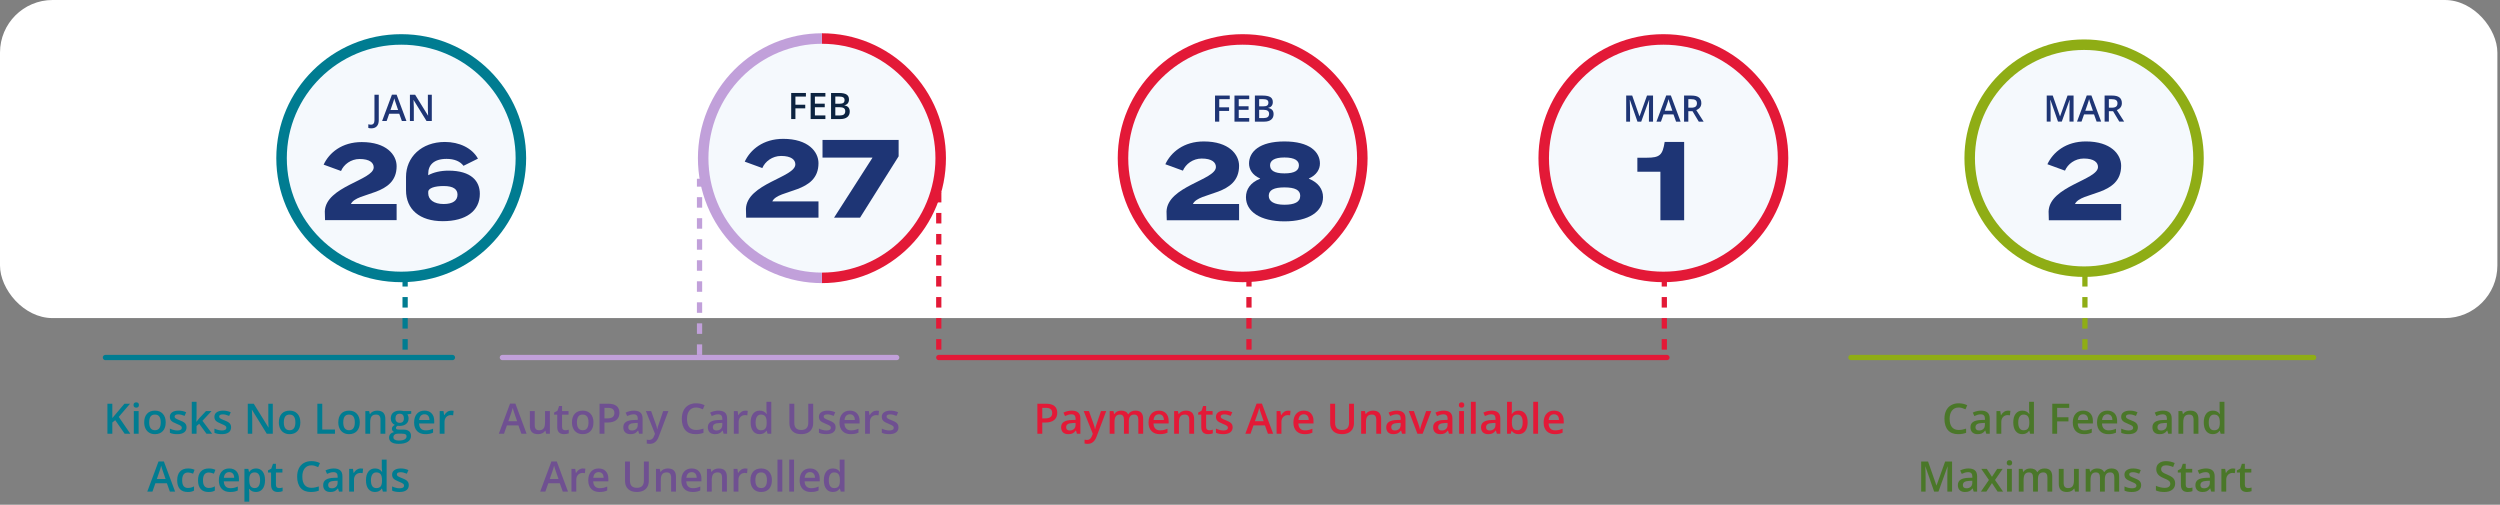 <svg width="951" height="192" viewBox="0 0 951 192" fill="none" xmlns="http://www.w3.org/2000/svg">
<rect x="0" y="0" width="951" height="192" fill="#808080" stroke="none"/>
<rect width="950" height="121" rx="20" fill="white"/>
<path d="M402.176 157.031C402.176 158.224 401.785 159.138 401.004 159.773C400.223 160.409 399.111 160.727 397.668 160.727H396.48V165H394.613V153.578H397.902C399.329 153.578 400.397 153.87 401.105 154.453C401.819 155.036 402.176 155.896 402.176 157.031ZM396.48 159.156H397.473C398.431 159.156 399.134 158.99 399.582 158.656C400.03 158.323 400.254 157.802 400.254 157.094C400.254 156.438 400.053 155.948 399.652 155.625C399.251 155.302 398.626 155.141 397.777 155.141H396.48V159.156ZM409.668 165L409.301 163.797H409.238C408.822 164.323 408.402 164.682 407.98 164.875C407.559 165.062 407.017 165.156 406.355 165.156C405.507 165.156 404.842 164.927 404.363 164.469C403.889 164.01 403.652 163.362 403.652 162.523C403.652 161.633 403.983 160.961 404.645 160.508C405.306 160.055 406.314 159.807 407.668 159.766L409.16 159.719V159.258C409.16 158.706 409.03 158.294 408.77 158.023C408.514 157.747 408.116 157.609 407.574 157.609C407.132 157.609 406.707 157.674 406.301 157.805C405.895 157.935 405.504 158.089 405.129 158.266L404.535 156.953C405.004 156.708 405.517 156.523 406.074 156.398C406.632 156.268 407.158 156.203 407.652 156.203C408.751 156.203 409.579 156.443 410.137 156.922C410.699 157.401 410.98 158.154 410.98 159.18V165H409.668ZM406.934 163.75C407.6 163.75 408.134 163.565 408.535 163.195C408.941 162.82 409.145 162.297 409.145 161.625V160.875L408.035 160.922C407.171 160.953 406.54 161.099 406.145 161.359C405.754 161.615 405.559 162.008 405.559 162.539C405.559 162.924 405.673 163.224 405.902 163.438C406.132 163.646 406.475 163.75 406.934 163.75ZM412.23 156.359H414.23L415.988 161.258C416.254 161.956 416.431 162.612 416.52 163.227H416.582C416.629 162.94 416.715 162.594 416.84 162.188C416.965 161.776 417.626 159.833 418.824 156.359H420.809L417.113 166.148C416.441 167.945 415.322 168.844 413.754 168.844C413.348 168.844 412.952 168.799 412.566 168.711V167.258C412.842 167.32 413.158 167.352 413.512 167.352C414.397 167.352 415.02 166.839 415.379 165.812L415.699 165L412.23 156.359ZM429.402 165H427.559V159.672C427.559 159.01 427.434 158.518 427.184 158.195C426.934 157.867 426.543 157.703 426.012 157.703C425.303 157.703 424.783 157.935 424.449 158.398C424.121 158.857 423.957 159.622 423.957 160.695V165H422.121V156.359H423.559L423.816 157.492H423.91C424.15 157.081 424.496 156.763 424.949 156.539C425.408 156.315 425.91 156.203 426.457 156.203C427.785 156.203 428.665 156.656 429.098 157.562H429.223C429.478 157.135 429.837 156.802 430.301 156.562C430.764 156.323 431.296 156.203 431.895 156.203C432.926 156.203 433.676 156.464 434.145 156.984C434.618 157.505 434.855 158.299 434.855 159.367V165H433.02V159.672C433.02 159.01 432.892 158.518 432.637 158.195C432.387 157.867 431.996 157.703 431.465 157.703C430.751 157.703 430.228 157.927 429.895 158.375C429.566 158.818 429.402 159.5 429.402 160.422V165ZM441.191 165.156C439.848 165.156 438.796 164.766 438.035 163.984C437.28 163.198 436.902 162.117 436.902 160.742C436.902 159.331 437.254 158.221 437.957 157.414C438.66 156.607 439.626 156.203 440.855 156.203C441.996 156.203 442.897 156.549 443.559 157.242C444.22 157.935 444.551 158.888 444.551 160.102V161.094H438.793C438.819 161.932 439.046 162.578 439.473 163.031C439.9 163.479 440.501 163.703 441.277 163.703C441.788 163.703 442.262 163.656 442.699 163.562C443.142 163.464 443.616 163.302 444.121 163.078V164.57C443.673 164.784 443.22 164.935 442.762 165.023C442.303 165.112 441.78 165.156 441.191 165.156ZM440.855 157.594C440.272 157.594 439.803 157.779 439.449 158.148C439.1 158.518 438.892 159.057 438.824 159.766H442.746C442.736 159.052 442.564 158.513 442.23 158.148C441.897 157.779 441.439 157.594 440.855 157.594ZM454.238 165H452.395V159.688C452.395 159.021 452.259 158.523 451.988 158.195C451.723 157.867 451.298 157.703 450.715 157.703C449.939 157.703 449.371 157.932 449.012 158.391C448.652 158.849 448.473 159.617 448.473 160.695V165H446.637V156.359H448.074L448.332 157.492H448.426C448.686 157.081 449.056 156.763 449.535 156.539C450.014 156.315 450.546 156.203 451.129 156.203C453.202 156.203 454.238 157.258 454.238 159.367V165ZM460.012 163.672C460.46 163.672 460.908 163.602 461.355 163.461V164.844C461.152 164.932 460.889 165.005 460.566 165.062C460.249 165.125 459.918 165.156 459.574 165.156C457.835 165.156 456.965 164.24 456.965 162.406V157.75H455.785V156.938L457.051 156.266L457.676 154.438H458.809V156.359H461.27V157.75H458.809V162.375C458.809 162.818 458.918 163.146 459.137 163.359C459.361 163.568 459.652 163.672 460.012 163.672ZM468.895 162.539C468.895 163.383 468.587 164.031 467.973 164.484C467.358 164.932 466.478 165.156 465.332 165.156C464.181 165.156 463.257 164.982 462.559 164.633V163.047C463.574 163.516 464.52 163.75 465.395 163.75C466.525 163.75 467.09 163.409 467.09 162.727C467.09 162.508 467.027 162.326 466.902 162.18C466.777 162.034 466.572 161.883 466.285 161.727C465.999 161.57 465.6 161.393 465.09 161.195C464.095 160.81 463.421 160.424 463.066 160.039C462.717 159.654 462.543 159.154 462.543 158.539C462.543 157.799 462.84 157.227 463.434 156.82C464.033 156.409 464.845 156.203 465.871 156.203C466.887 156.203 467.848 156.409 468.754 156.82L468.16 158.203C467.228 157.818 466.444 157.625 465.809 157.625C464.84 157.625 464.355 157.901 464.355 158.453C464.355 158.724 464.48 158.953 464.73 159.141C464.986 159.328 465.538 159.586 466.387 159.914C467.1 160.19 467.618 160.443 467.941 160.672C468.264 160.901 468.504 161.167 468.66 161.469C468.816 161.766 468.895 162.122 468.895 162.539ZM482.324 165L481.184 161.828H476.816L475.699 165H473.73L478.004 153.531H480.035L484.309 165H482.324ZM480.691 160.219L479.621 157.109C479.543 156.901 479.434 156.573 479.293 156.125C479.158 155.677 479.064 155.349 479.012 155.141C478.871 155.781 478.665 156.482 478.395 157.242L477.363 160.219H480.691ZM490.004 156.203C490.374 156.203 490.678 156.229 490.918 156.281L490.738 157.992C490.478 157.93 490.207 157.898 489.926 157.898C489.191 157.898 488.595 158.138 488.137 158.617C487.684 159.096 487.457 159.719 487.457 160.484V165H485.621V156.359H487.059L487.301 157.883H487.395C487.681 157.367 488.053 156.958 488.512 156.656C488.975 156.354 489.473 156.203 490.004 156.203ZM496.301 165.156C494.957 165.156 493.905 164.766 493.145 163.984C492.389 163.198 492.012 162.117 492.012 160.742C492.012 159.331 492.363 158.221 493.066 157.414C493.77 156.607 494.736 156.203 495.965 156.203C497.105 156.203 498.007 156.549 498.668 157.242C499.329 157.935 499.66 158.888 499.66 160.102V161.094H493.902C493.928 161.932 494.155 162.578 494.582 163.031C495.009 163.479 495.611 163.703 496.387 163.703C496.897 163.703 497.371 163.656 497.809 163.562C498.251 163.464 498.725 163.302 499.23 163.078V164.57C498.783 164.784 498.329 164.935 497.871 165.023C497.413 165.112 496.889 165.156 496.301 165.156ZM495.965 157.594C495.382 157.594 494.913 157.779 494.559 158.148C494.21 158.518 494.001 159.057 493.934 159.766H497.855C497.845 159.052 497.673 158.513 497.34 158.148C497.007 157.779 496.548 157.594 495.965 157.594ZM515.051 153.578V160.969C515.051 161.812 514.868 162.552 514.504 163.188C514.145 163.818 513.621 164.305 512.934 164.648C512.251 164.987 511.434 165.156 510.48 165.156C509.064 165.156 507.962 164.781 507.176 164.031C506.389 163.281 505.996 162.25 505.996 160.938V153.578H507.871V160.805C507.871 161.747 508.09 162.443 508.527 162.891C508.965 163.339 509.637 163.562 510.543 163.562C512.303 163.562 513.184 162.638 513.184 160.789V153.578H515.051ZM525.379 165H523.535V159.688C523.535 159.021 523.4 158.523 523.129 158.195C522.863 157.867 522.439 157.703 521.855 157.703C521.079 157.703 520.512 157.932 520.152 158.391C519.793 158.849 519.613 159.617 519.613 160.695V165H517.777V156.359H519.215L519.473 157.492H519.566C519.827 157.081 520.197 156.763 520.676 156.539C521.155 156.315 521.686 156.203 522.27 156.203C524.342 156.203 525.379 157.258 525.379 159.367V165ZM533.34 165L532.973 163.797H532.91C532.493 164.323 532.074 164.682 531.652 164.875C531.23 165.062 530.689 165.156 530.027 165.156C529.178 165.156 528.514 164.927 528.035 164.469C527.561 164.01 527.324 163.362 527.324 162.523C527.324 161.633 527.655 160.961 528.316 160.508C528.978 160.055 529.986 159.807 531.34 159.766L532.832 159.719V159.258C532.832 158.706 532.702 158.294 532.441 158.023C532.186 157.747 531.788 157.609 531.246 157.609C530.803 157.609 530.379 157.674 529.973 157.805C529.566 157.935 529.176 158.089 528.801 158.266L528.207 156.953C528.676 156.708 529.189 156.523 529.746 156.398C530.303 156.268 530.829 156.203 531.324 156.203C532.423 156.203 533.251 156.443 533.809 156.922C534.371 157.401 534.652 158.154 534.652 159.18V165H533.34ZM530.605 163.75C531.272 163.75 531.806 163.565 532.207 163.195C532.613 162.82 532.816 162.297 532.816 161.625V160.875L531.707 160.922C530.842 160.953 530.212 161.099 529.816 161.359C529.426 161.615 529.23 162.008 529.23 162.539C529.23 162.924 529.345 163.224 529.574 163.438C529.803 163.646 530.147 163.75 530.605 163.75ZM539.184 165L535.902 156.359H537.84L539.598 161.383C539.9 162.227 540.082 162.909 540.145 163.43H540.207C540.254 163.055 540.436 162.372 540.754 161.383L542.512 156.359H544.465L541.168 165H539.184ZM551.184 165L550.816 163.797H550.754C550.337 164.323 549.918 164.682 549.496 164.875C549.074 165.062 548.533 165.156 547.871 165.156C547.022 165.156 546.358 164.927 545.879 164.469C545.405 164.01 545.168 163.362 545.168 162.523C545.168 161.633 545.499 160.961 546.16 160.508C546.822 160.055 547.829 159.807 549.184 159.766L550.676 159.719V159.258C550.676 158.706 550.546 158.294 550.285 158.023C550.03 157.747 549.632 157.609 549.09 157.609C548.647 157.609 548.223 157.674 547.816 157.805C547.41 157.935 547.02 158.089 546.645 158.266L546.051 156.953C546.52 156.708 547.033 156.523 547.59 156.398C548.147 156.268 548.673 156.203 549.168 156.203C550.267 156.203 551.095 156.443 551.652 156.922C552.215 157.401 552.496 158.154 552.496 159.18V165H551.184ZM548.449 163.75C549.116 163.75 549.65 163.565 550.051 163.195C550.457 162.82 550.66 162.297 550.66 161.625V160.875L549.551 160.922C548.686 160.953 548.056 161.099 547.66 161.359C547.27 161.615 547.074 162.008 547.074 162.539C547.074 162.924 547.189 163.224 547.418 163.438C547.647 163.646 547.991 163.75 548.449 163.75ZM556.895 165H555.059V156.359H556.895V165ZM554.949 154.07C554.949 153.742 555.038 153.49 555.215 153.312C555.397 153.135 555.655 153.047 555.988 153.047C556.311 153.047 556.561 153.135 556.738 153.312C556.921 153.49 557.012 153.742 557.012 154.07C557.012 154.383 556.921 154.63 556.738 154.812C556.561 154.99 556.311 155.078 555.988 155.078C555.655 155.078 555.397 154.99 555.215 154.812C555.038 154.63 554.949 154.383 554.949 154.07ZM561.363 165H559.527V152.844H561.363V165ZM569.402 165L569.035 163.797H568.973C568.556 164.323 568.137 164.682 567.715 164.875C567.293 165.062 566.751 165.156 566.09 165.156C565.241 165.156 564.577 164.927 564.098 164.469C563.624 164.01 563.387 163.362 563.387 162.523C563.387 161.633 563.717 160.961 564.379 160.508C565.04 160.055 566.048 159.807 567.402 159.766L568.895 159.719V159.258C568.895 158.706 568.764 158.294 568.504 158.023C568.249 157.747 567.85 157.609 567.309 157.609C566.866 157.609 566.441 157.674 566.035 157.805C565.629 157.935 565.238 158.089 564.863 158.266L564.27 156.953C564.738 156.708 565.251 156.523 565.809 156.398C566.366 156.268 566.892 156.203 567.387 156.203C568.486 156.203 569.314 156.443 569.871 156.922C570.434 157.401 570.715 158.154 570.715 159.18V165H569.402ZM566.668 163.75C567.335 163.75 567.868 163.565 568.27 163.195C568.676 162.82 568.879 162.297 568.879 161.625V160.875L567.77 160.922C566.905 160.953 566.275 161.099 565.879 161.359C565.488 161.615 565.293 162.008 565.293 162.539C565.293 162.924 565.408 163.224 565.637 163.438C565.866 163.646 566.21 163.75 566.668 163.75ZM577.691 156.203C578.77 156.203 579.608 156.594 580.207 157.375C580.811 158.156 581.113 159.253 581.113 160.664C581.113 162.081 580.809 163.185 580.199 163.977C579.59 164.763 578.743 165.156 577.66 165.156C576.566 165.156 575.717 164.763 575.113 163.977H574.988L574.652 165H573.277V152.844H575.113V155.734C575.113 155.948 575.103 156.266 575.082 156.688C575.061 157.109 575.046 157.378 575.035 157.492H575.113C575.697 156.633 576.556 156.203 577.691 156.203ZM577.215 157.703C576.475 157.703 575.941 157.922 575.613 158.359C575.29 158.792 575.124 159.518 575.113 160.539V160.664C575.113 161.716 575.28 162.479 575.613 162.953C575.947 163.422 576.491 163.656 577.246 163.656C577.897 163.656 578.389 163.398 578.723 162.883C579.061 162.367 579.23 161.622 579.23 160.648C579.23 158.685 578.559 157.703 577.215 157.703ZM585.082 165H583.246V152.844H585.082V165ZM591.488 165.156C590.145 165.156 589.092 164.766 588.332 163.984C587.577 163.198 587.199 162.117 587.199 160.742C587.199 159.331 587.551 158.221 588.254 157.414C588.957 156.607 589.923 156.203 591.152 156.203C592.293 156.203 593.194 156.549 593.855 157.242C594.517 157.935 594.848 158.888 594.848 160.102V161.094H589.09C589.116 161.932 589.342 162.578 589.77 163.031C590.197 163.479 590.798 163.703 591.574 163.703C592.085 163.703 592.559 163.656 592.996 163.562C593.439 163.464 593.913 163.302 594.418 163.078V164.57C593.97 164.784 593.517 164.935 593.059 165.023C592.6 165.112 592.077 165.156 591.488 165.156ZM591.152 157.594C590.569 157.594 590.1 157.779 589.746 158.148C589.397 158.518 589.189 159.057 589.121 159.766H593.043C593.033 159.052 592.861 158.513 592.527 158.148C592.194 157.779 591.736 157.594 591.152 157.594Z" fill="#E31937"/>
<path d="M198.34 165L197.199 161.828H192.832L191.715 165H189.746L194.02 153.531H196.051L200.324 165H198.34ZM196.707 160.219L195.637 157.109C195.559 156.901 195.449 156.573 195.309 156.125C195.173 155.677 195.079 155.349 195.027 155.141C194.887 155.781 194.681 156.482 194.41 157.242L193.379 160.219H196.707ZM207.73 165L207.473 163.867H207.379C207.124 164.268 206.759 164.583 206.285 164.812C205.816 165.042 205.28 165.156 204.676 165.156C203.629 165.156 202.848 164.896 202.332 164.375C201.816 163.854 201.559 163.065 201.559 162.008V156.359H203.41V161.688C203.41 162.349 203.546 162.846 203.816 163.18C204.087 163.508 204.512 163.672 205.09 163.672C205.861 163.672 206.426 163.443 206.785 162.984C207.15 162.521 207.332 161.747 207.332 160.664V156.359H209.176V165H207.73ZM215.012 163.672C215.46 163.672 215.908 163.602 216.355 163.461V164.844C216.152 164.932 215.889 165.005 215.566 165.062C215.249 165.125 214.918 165.156 214.574 165.156C212.835 165.156 211.965 164.24 211.965 162.406V157.75H210.785V156.938L212.051 156.266L212.676 154.438H213.809V156.359H216.27V157.75H213.809V162.375C213.809 162.818 213.918 163.146 214.137 163.359C214.361 163.568 214.652 163.672 215.012 163.672ZM225.754 160.664C225.754 162.076 225.392 163.177 224.668 163.969C223.944 164.76 222.936 165.156 221.645 165.156C220.837 165.156 220.124 164.974 219.504 164.609C218.884 164.245 218.408 163.721 218.074 163.039C217.741 162.357 217.574 161.565 217.574 160.664C217.574 159.263 217.934 158.169 218.652 157.383C219.371 156.596 220.384 156.203 221.691 156.203C222.941 156.203 223.931 156.607 224.66 157.414C225.389 158.216 225.754 159.299 225.754 160.664ZM219.465 160.664C219.465 162.659 220.202 163.656 221.676 163.656C223.134 163.656 223.863 162.659 223.863 160.664C223.863 158.69 223.129 157.703 221.66 157.703C220.889 157.703 220.329 157.958 219.98 158.469C219.637 158.979 219.465 159.711 219.465 160.664ZM235.629 157.031C235.629 158.224 235.238 159.138 234.457 159.773C233.676 160.409 232.564 160.727 231.121 160.727H229.934V165H228.066V153.578H231.355C232.783 153.578 233.85 153.87 234.559 154.453C235.272 155.036 235.629 155.896 235.629 157.031ZM229.934 159.156H230.926C231.884 159.156 232.587 158.99 233.035 158.656C233.483 158.323 233.707 157.802 233.707 157.094C233.707 156.438 233.507 155.948 233.105 155.625C232.704 155.302 232.079 155.141 231.23 155.141H229.934V159.156ZM243.121 165L242.754 163.797H242.691C242.275 164.323 241.855 164.682 241.434 164.875C241.012 165.062 240.47 165.156 239.809 165.156C238.96 165.156 238.296 164.927 237.816 164.469C237.342 164.01 237.105 163.362 237.105 162.523C237.105 161.633 237.436 160.961 238.098 160.508C238.759 160.055 239.767 159.807 241.121 159.766L242.613 159.719V159.258C242.613 158.706 242.483 158.294 242.223 158.023C241.967 157.747 241.569 157.609 241.027 157.609C240.585 157.609 240.16 157.674 239.754 157.805C239.348 157.935 238.957 158.089 238.582 158.266L237.988 156.953C238.457 156.708 238.97 156.523 239.527 156.398C240.085 156.268 240.611 156.203 241.105 156.203C242.204 156.203 243.033 156.443 243.59 156.922C244.152 157.401 244.434 158.154 244.434 159.18V165H243.121ZM240.387 163.75C241.053 163.75 241.587 163.565 241.988 163.195C242.395 162.82 242.598 162.297 242.598 161.625V160.875L241.488 160.922C240.624 160.953 239.993 161.099 239.598 161.359C239.207 161.615 239.012 162.008 239.012 162.539C239.012 162.924 239.126 163.224 239.355 163.438C239.585 163.646 239.928 163.75 240.387 163.75ZM245.684 156.359H247.684L249.441 161.258C249.707 161.956 249.884 162.612 249.973 163.227H250.035C250.082 162.94 250.168 162.594 250.293 162.188C250.418 161.776 251.079 159.833 252.277 156.359H254.262L250.566 166.148C249.895 167.945 248.775 168.844 247.207 168.844C246.801 168.844 246.405 168.799 246.02 168.711V167.258C246.296 167.32 246.611 167.352 246.965 167.352C247.85 167.352 248.473 166.839 248.832 165.812L249.152 165L245.684 156.359ZM264.785 155.016C263.712 155.016 262.868 155.396 262.254 156.156C261.639 156.917 261.332 157.966 261.332 159.305C261.332 160.706 261.626 161.766 262.215 162.484C262.809 163.203 263.665 163.562 264.785 163.562C265.27 163.562 265.738 163.516 266.191 163.422C266.645 163.323 267.116 163.198 267.605 163.047V164.648C266.71 164.987 265.694 165.156 264.559 165.156C262.887 165.156 261.603 164.651 260.707 163.641C259.811 162.625 259.363 161.174 259.363 159.289C259.363 158.102 259.579 157.062 260.012 156.172C260.449 155.281 261.079 154.599 261.902 154.125C262.725 153.651 263.691 153.414 264.801 153.414C265.967 153.414 267.046 153.659 268.035 154.148L267.363 155.703C266.978 155.521 266.569 155.362 266.137 155.227C265.71 155.086 265.259 155.016 264.785 155.016ZM275.277 165L274.91 163.797H274.848C274.431 164.323 274.012 164.682 273.59 164.875C273.168 165.062 272.626 165.156 271.965 165.156C271.116 165.156 270.452 164.927 269.973 164.469C269.499 164.01 269.262 163.362 269.262 162.523C269.262 161.633 269.592 160.961 270.254 160.508C270.915 160.055 271.923 159.807 273.277 159.766L274.77 159.719V159.258C274.77 158.706 274.639 158.294 274.379 158.023C274.124 157.747 273.725 157.609 273.184 157.609C272.741 157.609 272.316 157.674 271.91 157.805C271.504 157.935 271.113 158.089 270.738 158.266L270.145 156.953C270.613 156.708 271.126 156.523 271.684 156.398C272.241 156.268 272.767 156.203 273.262 156.203C274.361 156.203 275.189 156.443 275.746 156.922C276.309 157.401 276.59 158.154 276.59 159.18V165H275.277ZM272.543 163.75C273.21 163.75 273.743 163.565 274.145 163.195C274.551 162.82 274.754 162.297 274.754 161.625V160.875L273.645 160.922C272.78 160.953 272.15 161.099 271.754 161.359C271.363 161.615 271.168 162.008 271.168 162.539C271.168 162.924 271.283 163.224 271.512 163.438C271.741 163.646 272.085 163.75 272.543 163.75ZM283.535 156.203C283.905 156.203 284.21 156.229 284.449 156.281L284.27 157.992C284.009 157.93 283.738 157.898 283.457 157.898C282.723 157.898 282.126 158.138 281.668 158.617C281.215 159.096 280.988 159.719 280.988 160.484V165H279.152V156.359H280.59L280.832 157.883H280.926C281.212 157.367 281.585 156.958 282.043 156.656C282.507 156.354 283.004 156.203 283.535 156.203ZM288.973 165.156C287.895 165.156 287.053 164.766 286.449 163.984C285.845 163.203 285.543 162.107 285.543 160.695C285.543 159.279 285.848 158.177 286.457 157.391C287.072 156.599 287.921 156.203 289.004 156.203C290.139 156.203 291.004 156.622 291.598 157.461H291.691C291.603 156.841 291.559 156.352 291.559 155.992V152.844H293.402V165H291.965L291.645 163.867H291.559C290.97 164.727 290.108 165.156 288.973 165.156ZM289.465 163.672C290.22 163.672 290.77 163.461 291.113 163.039C291.457 162.612 291.634 161.922 291.645 160.969V160.711C291.645 159.622 291.467 158.849 291.113 158.391C290.759 157.932 290.204 157.703 289.449 157.703C288.803 157.703 288.306 157.966 287.957 158.492C287.608 159.013 287.434 159.758 287.434 160.727C287.434 161.685 287.603 162.417 287.941 162.922C288.28 163.422 288.788 163.672 289.465 163.672ZM309.332 153.578V160.969C309.332 161.812 309.15 162.552 308.785 163.188C308.426 163.818 307.902 164.305 307.215 164.648C306.533 164.987 305.715 165.156 304.762 165.156C303.345 165.156 302.243 164.781 301.457 164.031C300.671 163.281 300.277 162.25 300.277 160.938V153.578H302.152V160.805C302.152 161.747 302.371 162.443 302.809 162.891C303.246 163.339 303.918 163.562 304.824 163.562C306.585 163.562 307.465 162.638 307.465 160.789V153.578H309.332ZM317.863 162.539C317.863 163.383 317.556 164.031 316.941 164.484C316.327 164.932 315.447 165.156 314.301 165.156C313.15 165.156 312.225 164.982 311.527 164.633V163.047C312.543 163.516 313.488 163.75 314.363 163.75C315.493 163.75 316.059 163.409 316.059 162.727C316.059 162.508 315.996 162.326 315.871 162.18C315.746 162.034 315.54 161.883 315.254 161.727C314.967 161.57 314.569 161.393 314.059 161.195C313.064 160.81 312.389 160.424 312.035 160.039C311.686 159.654 311.512 159.154 311.512 158.539C311.512 157.799 311.809 157.227 312.402 156.82C313.001 156.409 313.814 156.203 314.84 156.203C315.855 156.203 316.816 156.409 317.723 156.82L317.129 158.203C316.197 157.818 315.413 157.625 314.777 157.625C313.809 157.625 313.324 157.901 313.324 158.453C313.324 158.724 313.449 158.953 313.699 159.141C313.954 159.328 314.507 159.586 315.355 159.914C316.069 160.19 316.587 160.443 316.91 160.672C317.233 160.901 317.473 161.167 317.629 161.469C317.785 161.766 317.863 162.122 317.863 162.539ZM323.629 165.156C322.285 165.156 321.233 164.766 320.473 163.984C319.717 163.198 319.34 162.117 319.34 160.742C319.34 159.331 319.691 158.221 320.395 157.414C321.098 156.607 322.064 156.203 323.293 156.203C324.434 156.203 325.335 156.549 325.996 157.242C326.658 157.935 326.988 158.888 326.988 160.102V161.094H321.23C321.257 161.932 321.483 162.578 321.91 163.031C322.337 163.479 322.939 163.703 323.715 163.703C324.225 163.703 324.699 163.656 325.137 163.562C325.579 163.464 326.053 163.302 326.559 163.078V164.57C326.111 164.784 325.658 164.935 325.199 165.023C324.741 165.112 324.217 165.156 323.629 165.156ZM323.293 157.594C322.71 157.594 322.241 157.779 321.887 158.148C321.538 158.518 321.329 159.057 321.262 159.766H325.184C325.173 159.052 325.001 158.513 324.668 158.148C324.335 157.779 323.876 157.594 323.293 157.594ZM333.457 156.203C333.827 156.203 334.132 156.229 334.371 156.281L334.191 157.992C333.931 157.93 333.66 157.898 333.379 157.898C332.645 157.898 332.048 158.138 331.59 158.617C331.137 159.096 330.91 159.719 330.91 160.484V165H329.074V156.359H330.512L330.754 157.883H330.848C331.134 157.367 331.507 156.958 331.965 156.656C332.428 156.354 332.926 156.203 333.457 156.203ZM341.785 162.539C341.785 163.383 341.478 164.031 340.863 164.484C340.249 164.932 339.368 165.156 338.223 165.156C337.072 165.156 336.147 164.982 335.449 164.633V163.047C336.465 163.516 337.41 163.75 338.285 163.75C339.415 163.75 339.98 163.409 339.98 162.727C339.98 162.508 339.918 162.326 339.793 162.18C339.668 162.034 339.462 161.883 339.176 161.727C338.889 161.57 338.491 161.393 337.98 161.195C336.986 160.81 336.311 160.424 335.957 160.039C335.608 159.654 335.434 159.154 335.434 158.539C335.434 157.799 335.73 157.227 336.324 156.82C336.923 156.409 337.736 156.203 338.762 156.203C339.777 156.203 340.738 156.409 341.645 156.82L341.051 158.203C340.118 157.818 339.335 157.625 338.699 157.625C337.73 157.625 337.246 157.901 337.246 158.453C337.246 158.724 337.371 158.953 337.621 159.141C337.876 159.328 338.428 159.586 339.277 159.914C339.991 160.19 340.509 160.443 340.832 160.672C341.155 160.901 341.395 161.167 341.551 161.469C341.707 161.766 341.785 162.122 341.785 162.539ZM214.082 187L212.941 183.828H208.574L207.457 187H205.488L209.762 175.531H211.793L216.066 187H214.082ZM212.449 182.219L211.379 179.109C211.301 178.901 211.191 178.573 211.051 178.125C210.915 177.677 210.822 177.349 210.77 177.141C210.629 177.781 210.423 178.482 210.152 179.242L209.121 182.219H212.449ZM221.762 178.203C222.132 178.203 222.436 178.229 222.676 178.281L222.496 179.992C222.236 179.93 221.965 179.898 221.684 179.898C220.949 179.898 220.353 180.138 219.895 180.617C219.441 181.096 219.215 181.719 219.215 182.484V187H217.379V178.359H218.816L219.059 179.883H219.152C219.439 179.367 219.811 178.958 220.27 178.656C220.733 178.354 221.23 178.203 221.762 178.203ZM228.059 187.156C226.715 187.156 225.663 186.766 224.902 185.984C224.147 185.198 223.77 184.117 223.77 182.742C223.77 181.331 224.121 180.221 224.824 179.414C225.527 178.607 226.493 178.203 227.723 178.203C228.863 178.203 229.764 178.549 230.426 179.242C231.087 179.935 231.418 180.888 231.418 182.102V183.094H225.66C225.686 183.932 225.913 184.578 226.34 185.031C226.767 185.479 227.368 185.703 228.145 185.703C228.655 185.703 229.129 185.656 229.566 185.562C230.009 185.464 230.483 185.302 230.988 185.078V186.57C230.54 186.784 230.087 186.935 229.629 187.023C229.171 187.112 228.647 187.156 228.059 187.156ZM227.723 179.594C227.139 179.594 226.671 179.779 226.316 180.148C225.967 180.518 225.759 181.057 225.691 181.766H229.613C229.603 181.052 229.431 180.513 229.098 180.148C228.764 179.779 228.306 179.594 227.723 179.594ZM246.809 175.578V182.969C246.809 183.812 246.626 184.552 246.262 185.188C245.902 185.818 245.379 186.305 244.691 186.648C244.009 186.987 243.191 187.156 242.238 187.156C240.822 187.156 239.72 186.781 238.934 186.031C238.147 185.281 237.754 184.25 237.754 182.938V175.578H239.629V182.805C239.629 183.747 239.848 184.443 240.285 184.891C240.723 185.339 241.395 185.562 242.301 185.562C244.061 185.562 244.941 184.638 244.941 182.789V175.578H246.809ZM257.137 187H255.293V181.688C255.293 181.021 255.158 180.523 254.887 180.195C254.621 179.867 254.197 179.703 253.613 179.703C252.837 179.703 252.27 179.932 251.91 180.391C251.551 180.849 251.371 181.617 251.371 182.695V187H249.535V178.359H250.973L251.23 179.492H251.324C251.585 179.081 251.954 178.763 252.434 178.539C252.913 178.315 253.444 178.203 254.027 178.203C256.1 178.203 257.137 179.258 257.137 181.367V187ZM263.465 187.156C262.121 187.156 261.069 186.766 260.309 185.984C259.553 185.198 259.176 184.117 259.176 182.742C259.176 181.331 259.527 180.221 260.23 179.414C260.934 178.607 261.9 178.203 263.129 178.203C264.27 178.203 265.171 178.549 265.832 179.242C266.493 179.935 266.824 180.888 266.824 182.102V183.094H261.066C261.092 183.932 261.319 184.578 261.746 185.031C262.173 185.479 262.775 185.703 263.551 185.703C264.061 185.703 264.535 185.656 264.973 185.562C265.415 185.464 265.889 185.302 266.395 185.078V186.57C265.947 186.784 265.493 186.935 265.035 187.023C264.577 187.112 264.053 187.156 263.465 187.156ZM263.129 179.594C262.546 179.594 262.077 179.779 261.723 180.148C261.374 180.518 261.165 181.057 261.098 181.766H265.02C265.009 181.052 264.837 180.513 264.504 180.148C264.171 179.779 263.712 179.594 263.129 179.594ZM276.512 187H274.668V181.688C274.668 181.021 274.533 180.523 274.262 180.195C273.996 179.867 273.572 179.703 272.988 179.703C272.212 179.703 271.645 179.932 271.285 180.391C270.926 180.849 270.746 181.617 270.746 182.695V187H268.91V178.359H270.348L270.605 179.492H270.699C270.96 179.081 271.329 178.763 271.809 178.539C272.288 178.315 272.819 178.203 273.402 178.203C275.475 178.203 276.512 179.258 276.512 181.367V187ZM283.449 178.203C283.819 178.203 284.124 178.229 284.363 178.281L284.184 179.992C283.923 179.93 283.652 179.898 283.371 179.898C282.637 179.898 282.04 180.138 281.582 180.617C281.129 181.096 280.902 181.719 280.902 182.484V187H279.066V178.359H280.504L280.746 179.883H280.84C281.126 179.367 281.499 178.958 281.957 178.656C282.421 178.354 282.918 178.203 283.449 178.203ZM293.637 182.664C293.637 184.076 293.275 185.177 292.551 185.969C291.827 186.76 290.819 187.156 289.527 187.156C288.72 187.156 288.007 186.974 287.387 186.609C286.767 186.245 286.29 185.721 285.957 185.039C285.624 184.357 285.457 183.565 285.457 182.664C285.457 181.263 285.816 180.169 286.535 179.383C287.254 178.596 288.267 178.203 289.574 178.203C290.824 178.203 291.814 178.607 292.543 179.414C293.272 180.216 293.637 181.299 293.637 182.664ZM287.348 182.664C287.348 184.659 288.085 185.656 289.559 185.656C291.017 185.656 291.746 184.659 291.746 182.664C291.746 180.69 291.012 179.703 289.543 179.703C288.772 179.703 288.212 179.958 287.863 180.469C287.52 180.979 287.348 181.711 287.348 182.664ZM297.59 187H295.754V174.844H297.59V187ZM302.059 187H300.223V174.844H302.059V187ZM308.465 187.156C307.121 187.156 306.069 186.766 305.309 185.984C304.553 185.198 304.176 184.117 304.176 182.742C304.176 181.331 304.527 180.221 305.23 179.414C305.934 178.607 306.9 178.203 308.129 178.203C309.27 178.203 310.171 178.549 310.832 179.242C311.493 179.935 311.824 180.888 311.824 182.102V183.094H306.066C306.092 183.932 306.319 184.578 306.746 185.031C307.173 185.479 307.775 185.703 308.551 185.703C309.061 185.703 309.535 185.656 309.973 185.562C310.415 185.464 310.889 185.302 311.395 185.078V186.57C310.947 186.784 310.493 186.935 310.035 187.023C309.577 187.112 309.053 187.156 308.465 187.156ZM308.129 179.594C307.546 179.594 307.077 179.779 306.723 180.148C306.374 180.518 306.165 181.057 306.098 181.766H310.02C310.009 181.052 309.837 180.513 309.504 180.148C309.171 179.779 308.712 179.594 308.129 179.594ZM316.824 187.156C315.746 187.156 314.905 186.766 314.301 185.984C313.697 185.203 313.395 184.107 313.395 182.695C313.395 181.279 313.699 180.177 314.309 179.391C314.923 178.599 315.772 178.203 316.855 178.203C317.991 178.203 318.855 178.622 319.449 179.461H319.543C319.454 178.841 319.41 178.352 319.41 177.992V174.844H321.254V187H319.816L319.496 185.867H319.41C318.822 186.727 317.96 187.156 316.824 187.156ZM317.316 185.672C318.072 185.672 318.621 185.461 318.965 185.039C319.309 184.612 319.486 183.922 319.496 182.969V182.711C319.496 181.622 319.319 180.849 318.965 180.391C318.611 179.932 318.056 179.703 317.301 179.703C316.655 179.703 316.158 179.966 315.809 180.492C315.46 181.013 315.285 181.758 315.285 182.727C315.285 183.685 315.454 184.417 315.793 184.922C316.132 185.422 316.639 185.672 317.316 185.672Z" fill="#6F5091"/>
<path d="M49.582 165H47.418L43.832 159.828L42.73 160.727V165H40.863V153.578H42.73V159.031C43.241 158.406 43.749 157.805 44.254 157.227L47.34 153.578H49.465C47.47 155.922 46.04 157.591 45.176 158.586L49.582 165ZM52.738 165H50.902V156.359H52.738V165ZM50.793 154.07C50.793 153.742 50.882 153.49 51.059 153.312C51.241 153.135 51.499 153.047 51.832 153.047C52.155 153.047 52.405 153.135 52.582 153.312C52.764 153.49 52.855 153.742 52.855 154.07C52.855 154.383 52.764 154.63 52.582 154.812C52.405 154.99 52.155 155.078 51.832 155.078C51.499 155.078 51.241 154.99 51.059 154.812C50.882 154.63 50.793 154.383 50.793 154.07ZM63.035 160.664C63.035 162.076 62.673 163.177 61.949 163.969C61.225 164.76 60.217 165.156 58.926 165.156C58.118 165.156 57.405 164.974 56.785 164.609C56.165 164.245 55.689 163.721 55.355 163.039C55.022 162.357 54.855 161.565 54.855 160.664C54.855 159.263 55.215 158.169 55.934 157.383C56.652 156.596 57.665 156.203 58.973 156.203C60.223 156.203 61.212 156.607 61.941 157.414C62.671 158.216 63.035 159.299 63.035 160.664ZM56.746 160.664C56.746 162.659 57.483 163.656 58.957 163.656C60.415 163.656 61.145 162.659 61.145 160.664C61.145 158.69 60.41 157.703 58.941 157.703C58.171 157.703 57.611 157.958 57.262 158.469C56.918 158.979 56.746 159.711 56.746 160.664ZM70.957 162.539C70.957 163.383 70.65 164.031 70.035 164.484C69.421 164.932 68.54 165.156 67.394 165.156C66.243 165.156 65.319 164.982 64.621 164.633V163.047C65.637 163.516 66.582 163.75 67.457 163.75C68.587 163.75 69.152 163.409 69.152 162.727C69.152 162.508 69.09 162.326 68.965 162.18C68.84 162.034 68.634 161.883 68.348 161.727C68.061 161.57 67.663 161.393 67.152 161.195C66.158 160.81 65.483 160.424 65.129 160.039C64.78 159.654 64.606 159.154 64.606 158.539C64.606 157.799 64.902 157.227 65.496 156.82C66.095 156.409 66.908 156.203 67.934 156.203C68.949 156.203 69.91 156.409 70.816 156.82L70.223 158.203C69.29 157.818 68.507 157.625 67.871 157.625C66.902 157.625 66.418 157.901 66.418 158.453C66.418 158.724 66.543 158.953 66.793 159.141C67.048 159.328 67.6 159.586 68.449 159.914C69.163 160.19 69.681 160.443 70.004 160.672C70.327 160.901 70.566 161.167 70.723 161.469C70.879 161.766 70.957 162.122 70.957 162.539ZM74.723 160.438L75.762 159.141L78.371 156.359H80.488L77.012 160.07L80.707 165H78.551L75.777 161.211L74.769 162.039V165H72.949V152.844H74.769V158.773L74.676 160.438H74.723ZM87.91 162.539C87.91 163.383 87.603 164.031 86.988 164.484C86.374 164.932 85.493 165.156 84.348 165.156C83.197 165.156 82.272 164.982 81.574 164.633V163.047C82.59 163.516 83.535 163.75 84.41 163.75C85.54 163.75 86.106 163.409 86.106 162.727C86.106 162.508 86.043 162.326 85.918 162.18C85.793 162.034 85.587 161.883 85.301 161.727C85.014 161.57 84.616 161.393 84.106 161.195C83.111 160.81 82.436 160.424 82.082 160.039C81.733 159.654 81.559 159.154 81.559 158.539C81.559 157.799 81.856 157.227 82.449 156.82C83.048 156.409 83.861 156.203 84.887 156.203C85.902 156.203 86.863 156.409 87.769 156.82L87.176 158.203C86.243 157.818 85.46 157.625 84.824 157.625C83.856 157.625 83.371 157.901 83.371 158.453C83.371 158.724 83.496 158.953 83.746 159.141C84.001 159.328 84.553 159.586 85.402 159.914C86.116 160.19 86.634 160.443 86.957 160.672C87.28 160.901 87.519 161.167 87.676 161.469C87.832 161.766 87.91 162.122 87.91 162.539ZM103.77 165H101.48L95.863 155.898H95.801L95.84 156.406C95.913 157.375 95.949 158.26 95.949 159.062V165H94.254V153.578H96.519L102.121 162.633H102.168C102.158 162.513 102.137 162.078 102.105 161.328C102.074 160.573 102.059 159.984 102.059 159.562V153.578H103.77V165ZM114.254 160.664C114.254 162.076 113.892 163.177 113.168 163.969C112.444 164.76 111.436 165.156 110.145 165.156C109.337 165.156 108.624 164.974 108.004 164.609C107.384 164.245 106.908 163.721 106.574 163.039C106.241 162.357 106.074 161.565 106.074 160.664C106.074 159.263 106.434 158.169 107.152 157.383C107.871 156.596 108.884 156.203 110.191 156.203C111.441 156.203 112.431 156.607 113.16 157.414C113.889 158.216 114.254 159.299 114.254 160.664ZM107.965 160.664C107.965 162.659 108.702 163.656 110.176 163.656C111.634 163.656 112.363 162.659 112.363 160.664C112.363 158.69 111.629 157.703 110.16 157.703C109.389 157.703 108.829 157.958 108.48 158.469C108.137 158.979 107.965 159.711 107.965 160.664ZM120.723 165V153.578H122.59V163.398H127.426V165H120.723ZM136.863 160.664C136.863 162.076 136.501 163.177 135.777 163.969C135.053 164.76 134.046 165.156 132.754 165.156C131.947 165.156 131.233 164.974 130.613 164.609C129.993 164.245 129.517 163.721 129.184 163.039C128.85 162.357 128.684 161.565 128.684 160.664C128.684 159.263 129.043 158.169 129.762 157.383C130.48 156.596 131.493 156.203 132.801 156.203C134.051 156.203 135.04 156.607 135.77 157.414C136.499 158.216 136.863 159.299 136.863 160.664ZM130.574 160.664C130.574 162.659 131.311 163.656 132.785 163.656C134.243 163.656 134.973 162.659 134.973 160.664C134.973 158.69 134.238 157.703 132.77 157.703C131.999 157.703 131.439 157.958 131.09 158.469C130.746 158.979 130.574 159.711 130.574 160.664ZM146.582 165H144.738V159.688C144.738 159.021 144.603 158.523 144.332 158.195C144.066 157.867 143.642 157.703 143.059 157.703C142.283 157.703 141.715 157.932 141.355 158.391C140.996 158.849 140.816 159.617 140.816 160.695V165H138.98V156.359H140.418L140.676 157.492H140.77C141.03 157.081 141.4 156.763 141.879 156.539C142.358 156.315 142.889 156.203 143.473 156.203C145.546 156.203 146.582 157.258 146.582 159.367V165ZM156.434 156.359V157.367L154.957 157.641C155.092 157.823 155.204 158.047 155.293 158.312C155.382 158.578 155.426 158.859 155.426 159.156C155.426 160.047 155.118 160.747 154.504 161.258C153.889 161.768 153.043 162.023 151.965 162.023C151.689 162.023 151.439 162.003 151.215 161.961C150.819 162.206 150.621 162.492 150.621 162.82C150.621 163.018 150.712 163.167 150.895 163.266C151.082 163.365 151.423 163.414 151.918 163.414H153.426C154.379 163.414 155.103 163.617 155.598 164.023C156.092 164.43 156.34 165.016 156.34 165.781C156.34 166.76 155.936 167.516 155.129 168.047C154.322 168.578 153.155 168.844 151.629 168.844C150.452 168.844 149.553 168.635 148.934 168.219C148.314 167.802 148.004 167.208 148.004 166.438C148.004 165.906 148.171 165.458 148.504 165.094C148.842 164.734 149.314 164.484 149.918 164.344C149.673 164.24 149.47 164.073 149.309 163.844C149.152 163.609 149.074 163.365 149.074 163.109C149.074 162.786 149.165 162.513 149.348 162.289C149.53 162.065 149.801 161.844 150.16 161.625C149.712 161.432 149.348 161.12 149.066 160.688C148.79 160.25 148.652 159.74 148.652 159.156C148.652 158.219 148.947 157.492 149.535 156.977C150.129 156.461 150.973 156.203 152.066 156.203C152.311 156.203 152.566 156.221 152.832 156.258C153.103 156.289 153.306 156.323 153.441 156.359H156.434ZM149.645 166.344C149.645 166.74 149.822 167.044 150.176 167.258C150.535 167.471 151.038 167.578 151.684 167.578C152.684 167.578 153.428 167.435 153.918 167.148C154.408 166.862 154.652 166.482 154.652 166.008C154.652 165.633 154.517 165.365 154.246 165.203C153.98 165.047 153.483 164.969 152.754 164.969H151.363C150.837 164.969 150.418 165.091 150.105 165.336C149.798 165.586 149.645 165.922 149.645 166.344ZM150.434 159.156C150.434 159.698 150.572 160.115 150.848 160.406C151.129 160.698 151.53 160.844 152.051 160.844C153.113 160.844 153.645 160.276 153.645 159.141C153.645 158.578 153.512 158.146 153.246 157.844C152.986 157.536 152.587 157.383 152.051 157.383C151.52 157.383 151.116 157.534 150.84 157.836C150.569 158.138 150.434 158.578 150.434 159.156ZM161.816 165.156C160.473 165.156 159.421 164.766 158.66 163.984C157.905 163.198 157.527 162.117 157.527 160.742C157.527 159.331 157.879 158.221 158.582 157.414C159.285 156.607 160.251 156.203 161.48 156.203C162.621 156.203 163.522 156.549 164.184 157.242C164.845 157.935 165.176 158.888 165.176 160.102V161.094H159.418C159.444 161.932 159.671 162.578 160.098 163.031C160.525 163.479 161.126 163.703 161.902 163.703C162.413 163.703 162.887 163.656 163.324 163.562C163.767 163.464 164.241 163.302 164.746 163.078V164.57C164.298 164.784 163.845 164.935 163.387 165.023C162.928 165.112 162.405 165.156 161.816 165.156ZM161.48 157.594C160.897 157.594 160.428 157.779 160.074 158.148C159.725 158.518 159.517 159.057 159.449 159.766H163.371C163.361 159.052 163.189 158.513 162.855 158.148C162.522 157.779 162.064 157.594 161.48 157.594ZM171.645 156.203C172.014 156.203 172.319 156.229 172.559 156.281L172.379 157.992C172.118 157.93 171.848 157.898 171.566 157.898C170.832 157.898 170.236 158.138 169.777 158.617C169.324 159.096 169.098 159.719 169.098 160.484V165H167.262V156.359H168.699L168.941 157.883H169.035C169.322 157.367 169.694 156.958 170.152 156.656C170.616 156.354 171.113 156.203 171.645 156.203ZM64.621 187L63.48 183.828H59.113L57.996 187H56.027L60.301 175.531H62.332L66.606 187H64.621ZM62.988 182.219L61.918 179.109C61.84 178.901 61.73 178.573 61.59 178.125C61.454 177.677 61.361 177.349 61.309 177.141C61.168 177.781 60.962 178.482 60.691 179.242L59.66 182.219H62.988ZM71.402 187.156C70.095 187.156 69.1 186.776 68.418 186.016C67.741 185.25 67.402 184.154 67.402 182.727C67.402 181.273 67.757 180.156 68.465 179.375C69.178 178.594 70.207 178.203 71.551 178.203C72.462 178.203 73.283 178.372 74.012 178.711L73.457 180.188C72.681 179.885 72.04 179.734 71.535 179.734C70.04 179.734 69.293 180.727 69.293 182.711C69.293 183.68 69.478 184.409 69.848 184.898C70.223 185.383 70.769 185.625 71.488 185.625C72.306 185.625 73.079 185.422 73.809 185.016V186.617C73.481 186.81 73.129 186.948 72.754 187.031C72.384 187.115 71.934 187.156 71.402 187.156ZM79.324 187.156C78.017 187.156 77.022 186.776 76.34 186.016C75.663 185.25 75.324 184.154 75.324 182.727C75.324 181.273 75.678 180.156 76.387 179.375C77.1 178.594 78.129 178.203 79.473 178.203C80.384 178.203 81.204 178.372 81.934 178.711L81.379 180.188C80.603 179.885 79.962 179.734 79.457 179.734C77.962 179.734 77.215 180.727 77.215 182.711C77.215 183.68 77.4 184.409 77.769 184.898C78.144 185.383 78.691 185.625 79.41 185.625C80.228 185.625 81.001 185.422 81.731 185.016V186.617C81.402 186.81 81.051 186.948 80.676 187.031C80.306 187.115 79.856 187.156 79.324 187.156ZM87.535 187.156C86.191 187.156 85.139 186.766 84.379 185.984C83.624 185.198 83.246 184.117 83.246 182.742C83.246 181.331 83.598 180.221 84.301 179.414C85.004 178.607 85.97 178.203 87.199 178.203C88.34 178.203 89.241 178.549 89.902 179.242C90.564 179.935 90.894 180.888 90.894 182.102V183.094H85.137C85.163 183.932 85.389 184.578 85.816 185.031C86.243 185.479 86.845 185.703 87.621 185.703C88.132 185.703 88.606 185.656 89.043 185.562C89.486 185.464 89.96 185.302 90.465 185.078V186.57C90.017 186.784 89.564 186.935 89.106 187.023C88.647 187.112 88.124 187.156 87.535 187.156ZM87.199 179.594C86.616 179.594 86.147 179.779 85.793 180.148C85.444 180.518 85.236 181.057 85.168 181.766H89.09C89.079 181.052 88.908 180.513 88.574 180.148C88.241 179.779 87.783 179.594 87.199 179.594ZM97.363 187.156C96.269 187.156 95.421 186.763 94.816 185.977H94.707C94.78 186.706 94.816 187.148 94.816 187.305V190.844H92.981V178.359H94.465C94.507 178.521 94.592 178.906 94.723 179.516H94.816C95.389 178.641 96.249 178.203 97.394 178.203C98.473 178.203 99.311 178.594 99.91 179.375C100.514 180.156 100.816 181.253 100.816 182.664C100.816 184.076 100.509 185.177 99.894 185.969C99.285 186.76 98.441 187.156 97.363 187.156ZM96.918 179.703C96.189 179.703 95.655 179.917 95.316 180.344C94.983 180.771 94.816 181.453 94.816 182.391V182.664C94.816 183.716 94.983 184.479 95.316 184.953C95.65 185.422 96.194 185.656 96.949 185.656C97.585 185.656 98.074 185.396 98.418 184.875C98.762 184.354 98.934 183.612 98.934 182.648C98.934 181.68 98.762 180.948 98.418 180.453C98.079 179.953 97.579 179.703 96.918 179.703ZM106.168 185.672C106.616 185.672 107.064 185.602 107.512 185.461V186.844C107.309 186.932 107.046 187.005 106.723 187.062C106.405 187.125 106.074 187.156 105.73 187.156C103.991 187.156 103.121 186.24 103.121 184.406V179.75H101.941V178.938L103.207 178.266L103.832 176.438H104.965V178.359H107.426V179.75H104.965V184.375C104.965 184.818 105.074 185.146 105.293 185.359C105.517 185.568 105.809 185.672 106.168 185.672ZM118.457 177.016C117.384 177.016 116.54 177.396 115.926 178.156C115.311 178.917 115.004 179.966 115.004 181.305C115.004 182.706 115.298 183.766 115.887 184.484C116.48 185.203 117.337 185.562 118.457 185.562C118.941 185.562 119.41 185.516 119.863 185.422C120.316 185.323 120.788 185.198 121.277 185.047V186.648C120.382 186.987 119.366 187.156 118.23 187.156C116.559 187.156 115.275 186.651 114.379 185.641C113.483 184.625 113.035 183.174 113.035 181.289C113.035 180.102 113.251 179.062 113.684 178.172C114.121 177.281 114.751 176.599 115.574 176.125C116.397 175.651 117.363 175.414 118.473 175.414C119.639 175.414 120.717 175.659 121.707 176.148L121.035 177.703C120.65 177.521 120.241 177.362 119.809 177.227C119.382 177.086 118.931 177.016 118.457 177.016ZM128.949 187L128.582 185.797H128.52C128.103 186.323 127.684 186.682 127.262 186.875C126.84 187.062 126.298 187.156 125.637 187.156C124.788 187.156 124.124 186.927 123.645 186.469C123.171 186.01 122.934 185.362 122.934 184.523C122.934 183.633 123.264 182.961 123.926 182.508C124.587 182.055 125.595 181.807 126.949 181.766L128.441 181.719V181.258C128.441 180.706 128.311 180.294 128.051 180.023C127.796 179.747 127.397 179.609 126.855 179.609C126.413 179.609 125.988 179.674 125.582 179.805C125.176 179.935 124.785 180.089 124.41 180.266L123.816 178.953C124.285 178.708 124.798 178.523 125.355 178.398C125.913 178.268 126.439 178.203 126.934 178.203C128.033 178.203 128.861 178.443 129.418 178.922C129.98 179.401 130.262 180.154 130.262 181.18V187H128.949ZM126.215 185.75C126.882 185.75 127.415 185.565 127.816 185.195C128.223 184.82 128.426 184.297 128.426 183.625V182.875L127.316 182.922C126.452 182.953 125.822 183.099 125.426 183.359C125.035 183.615 124.84 184.008 124.84 184.539C124.84 184.924 124.954 185.224 125.184 185.438C125.413 185.646 125.757 185.75 126.215 185.75ZM137.207 178.203C137.577 178.203 137.882 178.229 138.121 178.281L137.941 179.992C137.681 179.93 137.41 179.898 137.129 179.898C136.395 179.898 135.798 180.138 135.34 180.617C134.887 181.096 134.66 181.719 134.66 182.484V187H132.824V178.359H134.262L134.504 179.883H134.598C134.884 179.367 135.257 178.958 135.715 178.656C136.178 178.354 136.676 178.203 137.207 178.203ZM142.645 187.156C141.566 187.156 140.725 186.766 140.121 185.984C139.517 185.203 139.215 184.107 139.215 182.695C139.215 181.279 139.52 180.177 140.129 179.391C140.743 178.599 141.592 178.203 142.676 178.203C143.811 178.203 144.676 178.622 145.27 179.461H145.363C145.275 178.841 145.23 178.352 145.23 177.992V174.844H147.074V187H145.637L145.316 185.867H145.23C144.642 186.727 143.78 187.156 142.645 187.156ZM143.137 185.672C143.892 185.672 144.441 185.461 144.785 185.039C145.129 184.612 145.306 183.922 145.316 182.969V182.711C145.316 181.622 145.139 180.849 144.785 180.391C144.431 179.932 143.876 179.703 143.121 179.703C142.475 179.703 141.978 179.966 141.629 180.492C141.28 181.013 141.105 181.758 141.105 182.727C141.105 183.685 141.275 184.417 141.613 184.922C141.952 185.422 142.46 185.672 143.137 185.672ZM155.504 184.539C155.504 185.383 155.197 186.031 154.582 186.484C153.967 186.932 153.087 187.156 151.941 187.156C150.79 187.156 149.866 186.982 149.168 186.633V185.047C150.184 185.516 151.129 185.75 152.004 185.75C153.134 185.75 153.699 185.409 153.699 184.727C153.699 184.508 153.637 184.326 153.512 184.18C153.387 184.034 153.181 183.883 152.895 183.727C152.608 183.57 152.21 183.393 151.699 183.195C150.704 182.81 150.03 182.424 149.676 182.039C149.327 181.654 149.152 181.154 149.152 180.539C149.152 179.799 149.449 179.227 150.043 178.82C150.642 178.409 151.454 178.203 152.48 178.203C153.496 178.203 154.457 178.409 155.363 178.82L154.77 180.203C153.837 179.818 153.053 179.625 152.418 179.625C151.449 179.625 150.965 179.901 150.965 180.453C150.965 180.724 151.09 180.953 151.34 181.141C151.595 181.328 152.147 181.586 152.996 181.914C153.71 182.19 154.228 182.443 154.551 182.672C154.874 182.901 155.113 183.167 155.27 183.469C155.426 183.766 155.504 184.122 155.504 184.539Z" fill="#007C91"/>
<path d="M745.09 155.016C744.017 155.016 743.173 155.396 742.559 156.156C741.944 156.917 741.637 157.966 741.637 159.305C741.637 160.706 741.931 161.766 742.52 162.484C743.113 163.203 743.97 163.562 745.09 163.562C745.574 163.562 746.043 163.516 746.496 163.422C746.949 163.323 747.421 163.198 747.91 163.047V164.648C747.014 164.987 745.999 165.156 744.863 165.156C743.191 165.156 741.908 164.651 741.012 163.641C740.116 162.625 739.668 161.174 739.668 159.289C739.668 158.102 739.884 157.062 740.316 156.172C740.754 155.281 741.384 154.599 742.207 154.125C743.03 153.651 743.996 153.414 745.105 153.414C746.272 153.414 747.35 153.659 748.34 154.148L747.668 155.703C747.283 155.521 746.874 155.362 746.441 155.227C746.014 155.086 745.564 155.016 745.09 155.016ZM755.582 165L755.215 163.797H755.152C754.736 164.323 754.316 164.682 753.895 164.875C753.473 165.062 752.931 165.156 752.27 165.156C751.421 165.156 750.757 164.927 750.277 164.469C749.803 164.01 749.566 163.362 749.566 162.523C749.566 161.633 749.897 160.961 750.559 160.508C751.22 160.055 752.228 159.807 753.582 159.766L755.074 159.719V159.258C755.074 158.706 754.944 158.294 754.684 158.023C754.428 157.747 754.03 157.609 753.488 157.609C753.046 157.609 752.621 157.674 752.215 157.805C751.809 157.935 751.418 158.089 751.043 158.266L750.449 156.953C750.918 156.708 751.431 156.523 751.988 156.398C752.546 156.268 753.072 156.203 753.566 156.203C754.665 156.203 755.493 156.443 756.051 156.922C756.613 157.401 756.895 158.154 756.895 159.18V165H755.582ZM752.848 163.75C753.514 163.75 754.048 163.565 754.449 163.195C754.855 162.82 755.059 162.297 755.059 161.625V160.875L753.949 160.922C753.085 160.953 752.454 161.099 752.059 161.359C751.668 161.615 751.473 162.008 751.473 162.539C751.473 162.924 751.587 163.224 751.816 163.438C752.046 163.646 752.389 163.75 752.848 163.75ZM763.84 156.203C764.21 156.203 764.514 156.229 764.754 156.281L764.574 157.992C764.314 157.93 764.043 157.898 763.762 157.898C763.027 157.898 762.431 158.138 761.973 158.617C761.52 159.096 761.293 159.719 761.293 160.484V165H759.457V156.359H760.895L761.137 157.883H761.23C761.517 157.367 761.889 156.958 762.348 156.656C762.811 156.354 763.309 156.203 763.84 156.203ZM769.277 165.156C768.199 165.156 767.358 164.766 766.754 163.984C766.15 163.203 765.848 162.107 765.848 160.695C765.848 159.279 766.152 158.177 766.762 157.391C767.376 156.599 768.225 156.203 769.309 156.203C770.444 156.203 771.309 156.622 771.902 157.461H771.996C771.908 156.841 771.863 156.352 771.863 155.992V152.844H773.707V165H772.27L771.949 163.867H771.863C771.275 164.727 770.413 165.156 769.277 165.156ZM769.77 163.672C770.525 163.672 771.074 163.461 771.418 163.039C771.762 162.612 771.939 161.922 771.949 160.969V160.711C771.949 159.622 771.772 158.849 771.418 158.391C771.064 157.932 770.509 157.703 769.754 157.703C769.108 157.703 768.611 157.966 768.262 158.492C767.913 159.013 767.738 159.758 767.738 160.727C767.738 161.685 767.908 162.417 768.246 162.922C768.585 163.422 769.092 163.672 769.77 163.672ZM782.535 165H780.684V153.578H787.129V155.156H782.535V158.727H786.84V160.312H782.535V165ZM792.777 165.156C791.434 165.156 790.382 164.766 789.621 163.984C788.866 163.198 788.488 162.117 788.488 160.742C788.488 159.331 788.84 158.221 789.543 157.414C790.246 156.607 791.212 156.203 792.441 156.203C793.582 156.203 794.483 156.549 795.145 157.242C795.806 157.935 796.137 158.888 796.137 160.102V161.094H790.379C790.405 161.932 790.632 162.578 791.059 163.031C791.486 163.479 792.087 163.703 792.863 163.703C793.374 163.703 793.848 163.656 794.285 163.562C794.728 163.464 795.202 163.302 795.707 163.078V164.57C795.259 164.784 794.806 164.935 794.348 165.023C793.889 165.112 793.366 165.156 792.777 165.156ZM792.441 157.594C791.858 157.594 791.389 157.779 791.035 158.148C790.686 158.518 790.478 159.057 790.41 159.766H794.332C794.322 159.052 794.15 158.513 793.816 158.148C793.483 157.779 793.025 157.594 792.441 157.594ZM801.996 165.156C800.652 165.156 799.6 164.766 798.84 163.984C798.085 163.198 797.707 162.117 797.707 160.742C797.707 159.331 798.059 158.221 798.762 157.414C799.465 156.607 800.431 156.203 801.66 156.203C802.801 156.203 803.702 156.549 804.363 157.242C805.025 157.935 805.355 158.888 805.355 160.102V161.094H799.598C799.624 161.932 799.85 162.578 800.277 163.031C800.704 163.479 801.306 163.703 802.082 163.703C802.592 163.703 803.066 163.656 803.504 163.562C803.947 163.464 804.421 163.302 804.926 163.078V164.57C804.478 164.784 804.025 164.935 803.566 165.023C803.108 165.112 802.585 165.156 801.996 165.156ZM801.66 157.594C801.077 157.594 800.608 157.779 800.254 158.148C799.905 158.518 799.697 159.057 799.629 159.766H803.551C803.54 159.052 803.368 158.513 803.035 158.148C802.702 157.779 802.243 157.594 801.66 157.594ZM813.246 162.539C813.246 163.383 812.939 164.031 812.324 164.484C811.71 164.932 810.829 165.156 809.684 165.156C808.533 165.156 807.608 164.982 806.91 164.633V163.047C807.926 163.516 808.871 163.75 809.746 163.75C810.876 163.75 811.441 163.409 811.441 162.727C811.441 162.508 811.379 162.326 811.254 162.18C811.129 162.034 810.923 161.883 810.637 161.727C810.35 161.57 809.952 161.393 809.441 161.195C808.447 160.81 807.772 160.424 807.418 160.039C807.069 159.654 806.895 159.154 806.895 158.539C806.895 157.799 807.191 157.227 807.785 156.82C808.384 156.409 809.197 156.203 810.223 156.203C811.238 156.203 812.199 156.409 813.105 156.82L812.512 158.203C811.579 157.818 810.796 157.625 810.16 157.625C809.191 157.625 808.707 157.901 808.707 158.453C808.707 158.724 808.832 158.953 809.082 159.141C809.337 159.328 809.889 159.586 810.738 159.914C811.452 160.19 811.97 160.443 812.293 160.672C812.616 160.901 812.855 161.167 813.012 161.469C813.168 161.766 813.246 162.122 813.246 162.539ZM824.801 165L824.434 163.797H824.371C823.954 164.323 823.535 164.682 823.113 164.875C822.691 165.062 822.15 165.156 821.488 165.156C820.639 165.156 819.975 164.927 819.496 164.469C819.022 164.01 818.785 163.362 818.785 162.523C818.785 161.633 819.116 160.961 819.777 160.508C820.439 160.055 821.447 159.807 822.801 159.766L824.293 159.719V159.258C824.293 158.706 824.163 158.294 823.902 158.023C823.647 157.747 823.249 157.609 822.707 157.609C822.264 157.609 821.84 157.674 821.434 157.805C821.027 157.935 820.637 158.089 820.262 158.266L819.668 156.953C820.137 156.708 820.65 156.523 821.207 156.398C821.764 156.268 822.29 156.203 822.785 156.203C823.884 156.203 824.712 156.443 825.27 156.922C825.832 157.401 826.113 158.154 826.113 159.18V165H824.801ZM822.066 163.75C822.733 163.75 823.267 163.565 823.668 163.195C824.074 162.82 824.277 162.297 824.277 161.625V160.875L823.168 160.922C822.303 160.953 821.673 161.099 821.277 161.359C820.887 161.615 820.691 162.008 820.691 162.539C820.691 162.924 820.806 163.224 821.035 163.438C821.264 163.646 821.608 163.75 822.066 163.75ZM836.277 165H834.434V159.688C834.434 159.021 834.298 158.523 834.027 158.195C833.762 157.867 833.337 157.703 832.754 157.703C831.978 157.703 831.41 157.932 831.051 158.391C830.691 158.849 830.512 159.617 830.512 160.695V165H828.676V156.359H830.113L830.371 157.492H830.465C830.725 157.081 831.095 156.763 831.574 156.539C832.053 156.315 832.585 156.203 833.168 156.203C835.241 156.203 836.277 157.258 836.277 159.367V165ZM841.746 165.156C840.668 165.156 839.827 164.766 839.223 163.984C838.618 163.203 838.316 162.107 838.316 160.695C838.316 159.279 838.621 158.177 839.23 157.391C839.845 156.599 840.694 156.203 841.777 156.203C842.913 156.203 843.777 156.622 844.371 157.461H844.465C844.376 156.841 844.332 156.352 844.332 155.992V152.844H846.176V165H844.738L844.418 163.867H844.332C843.743 164.727 842.882 165.156 841.746 165.156ZM842.238 163.672C842.993 163.672 843.543 163.461 843.887 163.039C844.23 162.612 844.408 161.922 844.418 160.969V160.711C844.418 159.622 844.241 158.849 843.887 158.391C843.533 157.932 842.978 157.703 842.223 157.703C841.577 157.703 841.079 157.966 840.73 158.492C840.382 159.013 840.207 159.758 840.207 160.727C840.207 161.685 840.376 162.417 840.715 162.922C841.053 163.422 841.561 163.672 842.238 163.672ZM735.746 187L732.434 177.461H732.371C732.46 178.878 732.504 180.206 732.504 181.445V187H730.809V175.578H733.441L736.613 184.664H736.66L739.926 175.578H742.566V187H740.77V181.352C740.77 180.784 740.783 180.044 740.809 179.133C740.84 178.221 740.866 177.669 740.887 177.477H740.824L737.395 187H735.746ZM750.785 187L750.418 185.797H750.355C749.939 186.323 749.52 186.682 749.098 186.875C748.676 187.062 748.134 187.156 747.473 187.156C746.624 187.156 745.96 186.927 745.48 186.469C745.007 186.01 744.77 185.362 744.77 184.523C744.77 183.633 745.1 182.961 745.762 182.508C746.423 182.055 747.431 181.807 748.785 181.766L750.277 181.719V181.258C750.277 180.706 750.147 180.294 749.887 180.023C749.632 179.747 749.233 179.609 748.691 179.609C748.249 179.609 747.824 179.674 747.418 179.805C747.012 179.935 746.621 180.089 746.246 180.266L745.652 178.953C746.121 178.708 746.634 178.523 747.191 178.398C747.749 178.268 748.275 178.203 748.77 178.203C749.868 178.203 750.697 178.443 751.254 178.922C751.816 179.401 752.098 180.154 752.098 181.18V187H750.785ZM748.051 185.75C748.717 185.75 749.251 185.565 749.652 185.195C750.059 184.82 750.262 184.297 750.262 183.625V182.875L749.152 182.922C748.288 182.953 747.658 183.099 747.262 183.359C746.871 183.615 746.676 184.008 746.676 184.539C746.676 184.924 746.79 185.224 747.02 185.438C747.249 185.646 747.592 185.75 748.051 185.75ZM756.582 182.586L753.684 178.359H755.777L757.746 181.383L759.73 178.359H761.809L758.902 182.586L761.957 187H759.879L757.746 183.766L755.621 187H753.543L756.582 182.586ZM765.309 187H763.473V178.359H765.309V187ZM763.363 176.07C763.363 175.742 763.452 175.49 763.629 175.312C763.811 175.135 764.069 175.047 764.402 175.047C764.725 175.047 764.975 175.135 765.152 175.312C765.335 175.49 765.426 175.742 765.426 176.07C765.426 176.383 765.335 176.63 765.152 176.812C764.975 176.99 764.725 177.078 764.402 177.078C764.069 177.078 763.811 176.99 763.629 176.812C763.452 176.63 763.363 176.383 763.363 176.07ZM775.223 187H773.379V181.672C773.379 181.01 773.254 180.518 773.004 180.195C772.754 179.867 772.363 179.703 771.832 179.703C771.124 179.703 770.603 179.935 770.27 180.398C769.941 180.857 769.777 181.622 769.777 182.695V187H767.941V178.359H769.379L769.637 179.492H769.73C769.97 179.081 770.316 178.763 770.77 178.539C771.228 178.315 771.73 178.203 772.277 178.203C773.605 178.203 774.486 178.656 774.918 179.562H775.043C775.298 179.135 775.658 178.802 776.121 178.562C776.585 178.323 777.116 178.203 777.715 178.203C778.746 178.203 779.496 178.464 779.965 178.984C780.439 179.505 780.676 180.299 780.676 181.367V187H778.84V181.672C778.84 181.01 778.712 180.518 778.457 180.195C778.207 179.867 777.816 179.703 777.285 179.703C776.572 179.703 776.048 179.927 775.715 180.375C775.387 180.818 775.223 181.5 775.223 182.422V187ZM789.332 187L789.074 185.867H788.98C788.725 186.268 788.361 186.583 787.887 186.812C787.418 187.042 786.882 187.156 786.277 187.156C785.23 187.156 784.449 186.896 783.934 186.375C783.418 185.854 783.16 185.065 783.16 184.008V178.359H785.012V183.688C785.012 184.349 785.147 184.846 785.418 185.18C785.689 185.508 786.113 185.672 786.691 185.672C787.462 185.672 788.027 185.443 788.387 184.984C788.751 184.521 788.934 183.747 788.934 182.664V178.359H790.777V187H789.332ZM800.676 187H798.832V181.672C798.832 181.01 798.707 180.518 798.457 180.195C798.207 179.867 797.816 179.703 797.285 179.703C796.577 179.703 796.056 179.935 795.723 180.398C795.395 180.857 795.23 181.622 795.23 182.695V187H793.395V178.359H794.832L795.09 179.492H795.184C795.423 179.081 795.77 178.763 796.223 178.539C796.681 178.315 797.184 178.203 797.73 178.203C799.059 178.203 799.939 178.656 800.371 179.562H800.496C800.751 179.135 801.111 178.802 801.574 178.562C802.038 178.323 802.569 178.203 803.168 178.203C804.199 178.203 804.949 178.464 805.418 178.984C805.892 179.505 806.129 180.299 806.129 181.367V187H804.293V181.672C804.293 181.01 804.165 180.518 803.91 180.195C803.66 179.867 803.27 179.703 802.738 179.703C802.025 179.703 801.501 179.927 801.168 180.375C800.84 180.818 800.676 181.5 800.676 182.422V187ZM814.496 184.539C814.496 185.383 814.189 186.031 813.574 186.484C812.96 186.932 812.079 187.156 810.934 187.156C809.783 187.156 808.858 186.982 808.16 186.633V185.047C809.176 185.516 810.121 185.75 810.996 185.75C812.126 185.75 812.691 185.409 812.691 184.727C812.691 184.508 812.629 184.326 812.504 184.18C812.379 184.034 812.173 183.883 811.887 183.727C811.6 183.57 811.202 183.393 810.691 183.195C809.697 182.81 809.022 182.424 808.668 182.039C808.319 181.654 808.145 181.154 808.145 180.539C808.145 179.799 808.441 179.227 809.035 178.82C809.634 178.409 810.447 178.203 811.473 178.203C812.488 178.203 813.449 178.409 814.355 178.82L813.762 180.203C812.829 179.818 812.046 179.625 811.41 179.625C810.441 179.625 809.957 179.901 809.957 180.453C809.957 180.724 810.082 180.953 810.332 181.141C810.587 181.328 811.139 181.586 811.988 181.914C812.702 182.19 813.22 182.443 813.543 182.672C813.866 182.901 814.105 183.167 814.262 183.469C814.418 183.766 814.496 184.122 814.496 184.539ZM827.426 183.898C827.426 184.914 827.059 185.711 826.324 186.289C825.59 186.867 824.577 187.156 823.285 187.156C821.993 187.156 820.936 186.956 820.113 186.555V184.789C820.634 185.034 821.186 185.227 821.77 185.367C822.358 185.508 822.905 185.578 823.41 185.578C824.15 185.578 824.694 185.438 825.043 185.156C825.397 184.875 825.574 184.497 825.574 184.023C825.574 183.596 825.413 183.234 825.09 182.938C824.767 182.641 824.1 182.289 823.09 181.883C822.048 181.461 821.314 180.979 820.887 180.438C820.46 179.896 820.246 179.245 820.246 178.484C820.246 177.531 820.585 176.781 821.262 176.234C821.939 175.688 822.848 175.414 823.988 175.414C825.082 175.414 826.171 175.654 827.254 176.133L826.66 177.656C825.645 177.229 824.738 177.016 823.941 177.016C823.337 177.016 822.879 177.148 822.566 177.414C822.254 177.674 822.098 178.021 822.098 178.453C822.098 178.75 822.16 179.005 822.285 179.219C822.41 179.427 822.616 179.625 822.902 179.812C823.189 180 823.704 180.247 824.449 180.555C825.288 180.904 825.902 181.229 826.293 181.531C826.684 181.833 826.97 182.174 827.152 182.555C827.335 182.935 827.426 183.383 827.426 183.898ZM832.66 185.672C833.108 185.672 833.556 185.602 834.004 185.461V186.844C833.801 186.932 833.538 187.005 833.215 187.062C832.897 187.125 832.566 187.156 832.223 187.156C830.483 187.156 829.613 186.24 829.613 184.406V179.75H828.434V178.938L829.699 178.266L830.324 176.438H831.457V178.359H833.918V179.75H831.457V184.375C831.457 184.818 831.566 185.146 831.785 185.359C832.009 185.568 832.301 185.672 832.66 185.672ZM841.145 187L840.777 185.797H840.715C840.298 186.323 839.879 186.682 839.457 186.875C839.035 187.062 838.493 187.156 837.832 187.156C836.983 187.156 836.319 186.927 835.84 186.469C835.366 186.01 835.129 185.362 835.129 184.523C835.129 183.633 835.46 182.961 836.121 182.508C836.783 182.055 837.79 181.807 839.145 181.766L840.637 181.719V181.258C840.637 180.706 840.507 180.294 840.246 180.023C839.991 179.747 839.592 179.609 839.051 179.609C838.608 179.609 838.184 179.674 837.777 179.805C837.371 179.935 836.98 180.089 836.605 180.266L836.012 178.953C836.48 178.708 836.993 178.523 837.551 178.398C838.108 178.268 838.634 178.203 839.129 178.203C840.228 178.203 841.056 178.443 841.613 178.922C842.176 179.401 842.457 180.154 842.457 181.18V187H841.145ZM838.41 185.75C839.077 185.75 839.611 185.565 840.012 185.195C840.418 184.82 840.621 184.297 840.621 183.625V182.875L839.512 182.922C838.647 182.953 838.017 183.099 837.621 183.359C837.23 183.615 837.035 184.008 837.035 184.539C837.035 184.924 837.15 185.224 837.379 185.438C837.608 185.646 837.952 185.75 838.41 185.75ZM849.402 178.203C849.772 178.203 850.077 178.229 850.316 178.281L850.137 179.992C849.876 179.93 849.605 179.898 849.324 179.898C848.59 179.898 847.993 180.138 847.535 180.617C847.082 181.096 846.855 181.719 846.855 182.484V187H845.02V178.359H846.457L846.699 179.883H846.793C847.079 179.367 847.452 178.958 847.91 178.656C848.374 178.354 848.871 178.203 849.402 178.203ZM855.145 185.672C855.592 185.672 856.04 185.602 856.488 185.461V186.844C856.285 186.932 856.022 187.005 855.699 187.062C855.382 187.125 855.051 187.156 854.707 187.156C852.967 187.156 852.098 186.24 852.098 184.406V179.75H850.918V178.938L852.184 178.266L852.809 176.438H853.941V178.359H856.402V179.75H853.941V184.375C853.941 184.818 854.051 185.146 854.27 185.359C854.493 185.568 854.785 185.672 855.145 185.672Z" fill="#4A7729"/>
<ellipse cx="472.708" cy="60.173" rx="45.52" ry="45.173" fill="#F5F9FD" stroke="#E31937" stroke-width="4"/>
<path d="M477.359 36.352H480.305C481.671 36.352 482.658 36.551 483.264 36.949C483.875 37.347 484.18 37.976 484.18 38.836C484.18 39.415 484.031 39.897 483.732 40.281C483.434 40.666 483.004 40.908 482.443 41.007V41.075C483.139 41.206 483.651 41.467 483.976 41.856C484.307 42.24 484.472 42.763 484.472 43.423C484.472 44.315 484.16 45.014 483.535 45.52C482.915 46.023 482.051 46.274 480.943 46.274H477.359V36.352ZM478.981 40.451H480.542C481.221 40.451 481.716 40.344 482.029 40.132C482.341 39.915 482.497 39.548 482.497 39.032C482.497 38.566 482.327 38.229 481.988 38.021C481.653 37.813 481.119 37.709 480.386 37.709H478.981V40.451ZM478.981 41.767V44.91H480.705C481.384 44.91 481.895 44.781 482.239 44.523C482.587 44.26 482.762 43.849 482.762 43.288C482.762 42.772 482.585 42.389 482.232 42.141C481.879 41.892 481.343 41.767 480.624 41.767H478.981Z" fill="#1E3575"/>
<path d="M475.206 46.274H469.594V36.352H475.206V37.722H471.216V40.424H474.955V41.781H471.216V44.896H475.206V46.274Z" fill="#1E3575"/>
<path d="M463.804 46.274H462.195V36.352H467.794V37.722H463.804V40.824H467.543V42.202H463.804V46.274Z" fill="#1E3575"/>
<path d="M488.597 84.207C479.382 84.207 473.961 80.457 473.961 74.992C473.961 72.01 475.677 69.435 479.336 67.99V67.9C476.355 66.59 475.135 64.376 475.135 62.208C475.135 57.781 479.02 53.806 488.597 53.806C498.173 53.806 502.104 57.781 502.104 62.208C502.104 64.376 500.839 66.59 497.902 67.9V67.99C501.516 69.435 503.278 72.01 503.278 74.992C503.278 80.457 497.857 84.207 488.597 84.207ZM494.605 74.495C494.605 72.281 492.617 71.287 488.597 71.287C484.622 71.287 482.634 72.281 482.634 74.495C482.634 76.663 484.757 77.883 488.597 77.883C492.391 77.883 494.605 76.889 494.605 74.495ZM488.597 59.904C484.622 59.904 483.131 61.169 483.131 62.885C483.131 64.783 484.667 65.957 488.597 65.957C492.617 65.957 494.108 64.783 494.108 62.885C494.108 61.169 492.617 59.904 488.597 59.904Z" fill="#1E3575"/>
<path d="M457.929 53.806C467.46 53.806 471.345 58.73 471.345 63.066C471.345 74.675 456.032 72.778 453.773 77.612H471.345V83.8H443.835L443.745 80.457C444.061 70.791 462.537 68.487 462.537 63.518C462.537 61.801 461.046 60.31 457.116 60.31C453.773 60.31 451.017 62.434 449.979 64.918L443.293 62.479C445.416 57.916 450.295 53.806 457.929 53.806Z" fill="#1E3575"/>
<path d="M198.146 60.173C198.146 85.121 177.766 105.345 152.626 105.345C127.486 105.345 107.105 85.121 107.105 60.173C107.105 35.224 127.486 15 152.626 15C177.766 15 198.146 35.224 198.146 60.173Z" fill="#F5F9FD" stroke="#007C91" stroke-width="4"/>
<path d="M164.26 46.035H162.257L157.342 38.071H157.287L157.321 38.516C157.385 39.363 157.417 40.138 157.417 40.84V46.035H155.934V36.041H157.916L162.817 43.964H162.858C162.849 43.859 162.831 43.478 162.804 42.822C162.776 42.161 162.763 41.647 162.763 41.277V36.041H164.26V46.035Z" fill="#1E3575"/>
<path d="M152.875 46.035L151.877 43.26H148.056L147.078 46.035H145.355L149.095 36H150.872L154.611 46.035H152.875ZM151.446 41.852L150.51 39.131C150.441 38.949 150.346 38.661 150.223 38.27C150.104 37.878 150.022 37.59 149.977 37.408C149.854 37.969 149.674 38.582 149.437 39.247L148.534 41.852H151.446Z" fill="#1E3575"/>
<path d="M141.227 48.824C140.78 48.824 140.406 48.767 140.105 48.653V47.279C140.488 47.375 140.821 47.423 141.104 47.423C141.997 47.423 142.443 46.858 142.443 45.727V36.041H144.084V45.673C144.084 46.694 143.84 47.473 143.353 48.011C142.869 48.553 142.161 48.824 141.227 48.824Z" fill="#1E3575"/>
<path d="M169.249 54C174.659 54 179.578 56.28 181.813 60.349L176.314 63.077C175.062 61.378 172.826 60.439 169.875 60.439C164.912 60.439 162.9 62.898 162.9 66.028V66.654C164.957 65.536 167.639 64.91 170.59 64.91C179.309 64.91 182.529 68.934 182.529 73.718C182.529 80.291 177.208 84.136 168.444 84.136C159.636 84.136 154.449 79.665 154.449 72.377V67.28C154.449 59.857 160.262 54 169.249 54ZM168.802 70.767C165.18 70.767 163.034 71.617 162.9 72.869V73.539C162.9 75.909 165.001 77.608 168.757 77.608C172.379 77.608 174.033 76.222 174.033 74.031C174.033 72.064 172.558 70.767 168.802 70.767Z" fill="#1E3575"/>
<path d="M137.596 54.045C147.031 54.045 150.876 58.919 150.876 63.211C150.876 74.702 135.718 72.824 133.483 77.608H150.876V83.734H123.646L123.556 80.425C123.869 70.857 142.157 68.576 142.157 63.658C142.157 61.959 140.681 60.483 136.791 60.483C133.483 60.483 130.755 62.585 129.727 65.044L123.109 62.63C125.211 58.114 130.04 54.045 137.596 54.045Z" fill="#1E3575"/>
<ellipse cx="632.747" cy="60.173" rx="45.52" ry="45.173" fill="#F5F9FD" stroke="#E31937" stroke-width="4"/>
<path d="M642.239 40.967H643.366C644.121 40.967 644.669 40.826 645.008 40.546C645.348 40.265 645.517 39.849 645.517 39.297C645.517 38.736 645.334 38.333 644.967 38.089C644.601 37.845 644.049 37.722 643.312 37.722H642.239V40.967ZM642.239 42.31V46.274H640.617V36.352H643.42C644.701 36.352 645.648 36.591 646.264 37.071C646.879 37.551 647.187 38.275 647.187 39.243C647.187 40.478 646.544 41.358 645.259 41.883L648.062 46.274H646.216L643.841 42.31H642.239Z" fill="#1E3575"/>
<path d="M637.583 46.273L636.592 43.518H632.798L631.827 46.273H630.117L633.83 36.31H635.594L639.306 46.273H637.583ZM636.164 42.12L635.234 39.419C635.167 39.238 635.072 38.953 634.949 38.564C634.832 38.175 634.75 37.89 634.705 37.709C634.583 38.265 634.404 38.874 634.169 39.534L633.273 42.12H636.164Z" fill="#1E3575"/>
<path d="M622.891 46.274L620.013 37.987H619.959C620.036 39.218 620.074 40.372 620.074 41.448V46.274H618.602V36.352H620.889L623.644 44.245H623.685L626.522 36.352H628.816V46.274H627.255V41.367C627.255 40.874 627.266 40.231 627.289 39.44C627.316 38.648 627.338 38.168 627.356 38.001H627.302L624.323 46.274H622.891Z" fill="#1E3575"/>
<path d="M633.241 53.987H640.65V83.801H631.615V65.326H622.852V59.995H626.42C631.434 59.995 632.473 58.956 633.241 53.987Z" fill="#1E3575"/>
<path d="M792.79 17C816.84 17 836.31 36.344 836.31 60.173C836.309 84.002 816.84 103.346 792.79 103.346C768.74 103.346 749.27 84.002 749.27 60.173C749.27 36.344 768.74 17 792.79 17Z" fill="#F5F9FD" stroke="#8FAD15" stroke-width="4"/>
<path d="M802.212 40.961H803.338C804.094 40.961 804.642 40.82 804.981 40.54C805.32 40.259 805.49 39.843 805.49 39.291C805.49 38.73 805.307 38.327 804.94 38.083C804.574 37.839 804.022 37.717 803.284 37.717H802.212V40.961ZM802.212 42.304V46.268H800.59V36.346H803.393C804.673 36.346 805.621 36.586 806.236 37.065C806.852 37.545 807.159 38.269 807.159 39.237C807.159 40.472 806.517 41.352 805.232 41.877L808.035 46.268H806.189L803.814 42.304H802.212Z" fill="#1E3575"/>
<path d="M797.559 46.268L796.568 43.512H792.775L791.804 46.268H790.094L793.806 36.305H795.571L799.283 46.268H797.559ZM796.141 42.114L795.211 39.413C795.143 39.232 795.048 38.947 794.926 38.558C794.808 38.169 794.727 37.884 794.682 37.703C794.559 38.259 794.381 38.868 794.145 39.528L793.25 42.114H796.141Z" fill="#1E3575"/>
<path d="M782.863 46.268L779.986 37.981H779.932C780.008 39.212 780.047 40.366 780.047 41.443V46.268H778.574V36.346H780.861L783.617 44.239H783.658L786.494 36.346H788.788V46.268H787.227V41.361C787.227 40.868 787.239 40.225 787.261 39.434C787.288 38.642 787.311 38.162 787.329 37.995H787.275L784.295 46.268H782.863Z" fill="#1E3575"/>
<path d="M793.468 53.801C802.999 53.801 806.884 58.725 806.884 63.061C806.884 74.671 791.571 72.773 789.312 77.607H806.884V83.795H779.374L779.284 80.453C779.6 70.786 798.076 68.482 798.076 63.513C798.076 61.796 796.585 60.306 792.655 60.306C789.312 60.306 786.557 62.429 785.518 64.913L778.832 62.474C780.955 57.911 785.834 53.801 793.468 53.801Z" fill="#1E3575"/>
<line x1="793.105" y1="105" x2="793.105" y2="135" stroke="#8FAD15" stroke-width="2" stroke-dasharray="4 4"/>
<line x1="880.105" y1="136" x2="704.105" y2="136" stroke="#8FAD15" stroke-width="2" stroke-linecap="round"/>
<line x1="266.105" y1="135" x2="266.105" y2="68" stroke="#C1A0DA" stroke-width="2" stroke-dasharray="4 4"/>
<line x1="154.105" y1="105" x2="154.105" y2="135" stroke="#007C91" stroke-width="2" stroke-dasharray="4 4"/>
<line x1="191.105" y1="136" x2="341.105" y2="136" stroke="#C1A0DA" stroke-width="2" stroke-linecap="round"/>
<ellipse cx="312.663" cy="60.172" rx="45.52" ry="45.173" transform="rotate(90 312.663 60.172)" fill="#F5F9FD"/>
<path d="M312.668 14.658C324.648 14.658 336.138 19.454 344.61 27.991C353.081 36.527 357.841 48.105 357.841 60.178C357.841 72.251 353.081 83.829 344.61 92.366C336.138 100.902 324.649 105.698 312.668 105.698" stroke="#E31937" stroke-width="4"/>
<path d="M312.66 105.696C300.68 105.696 289.19 100.9 280.718 92.363C272.247 83.826 267.487 72.248 267.487 60.175C267.487 48.103 272.247 36.525 280.718 27.988C289.19 19.451 300.68 14.655 312.66 14.655" stroke="#C1A0DA" stroke-width="4"/>
<path d="M316.133 35.365L319.078 35.365C320.445 35.365 321.431 35.564 322.037 35.962C322.648 36.361 322.954 36.989 322.954 37.849C322.954 38.428 322.804 38.91 322.506 39.295C322.207 39.679 321.777 39.921 321.216 40.021L321.216 40.089C321.913 40.22 322.424 40.48 322.75 40.869C323.08 41.254 323.245 41.776 323.245 42.437C323.245 43.328 322.933 44.027 322.309 44.534C321.689 45.036 320.825 45.288 319.716 45.288L316.133 45.288L316.133 35.365ZM317.755 39.464L319.316 39.464C319.994 39.464 320.49 39.358 320.802 39.145C321.114 38.928 321.27 38.562 321.27 38.046C321.27 37.58 321.101 37.243 320.761 37.035C320.427 36.827 319.893 36.723 319.16 36.723L317.755 36.723L317.755 39.464ZM317.755 40.781L317.755 43.923L319.479 43.923C320.157 43.923 320.669 43.794 321.012 43.536C321.361 43.274 321.535 42.862 321.535 42.301C321.535 41.785 321.359 41.403 321.006 41.154C320.653 40.906 320.117 40.781 319.397 40.781L317.755 40.781Z" fill="#0C2340"/>
<path d="M313.98 45.288L308.367 45.288L308.367 35.365L313.98 35.365L313.98 36.736L309.989 36.736L309.989 39.437L313.729 39.437L313.729 40.795L309.989 40.795L309.989 43.91L313.98 43.91L313.98 45.288Z" fill="#0C2340"/>
<path d="M302.577 45.288L300.969 45.288L300.969 35.365L306.568 35.365L306.568 36.736L302.577 36.736L302.577 39.838L306.317 39.838L306.317 41.215L302.577 41.215L302.577 45.288Z" fill="#0C2340"/>
<path d="M327.157 82.813L317.265 82.813L331.855 60.046L331.855 59.955L312.883 59.955L312.883 53.225L341.838 53.225L341.838 59.458L327.157 82.813Z" fill="#1E3575"/>
<path d="M297.937 52.818C307.468 52.818 311.353 57.742 311.353 62.079C311.353 73.688 296.039 71.791 293.781 76.624L311.353 76.624L311.353 82.813L283.843 82.813L283.753 79.47C284.069 69.803 302.544 67.499 302.544 62.531C302.544 60.814 301.054 59.323 297.124 59.323C293.781 59.323 291.025 61.446 289.986 63.931L283.301 61.492C285.424 56.929 290.303 52.818 297.937 52.818Z" fill="#1E3575"/>
<line x1="172.105" y1="136" x2="40.105" y2="136" stroke="#007C91" stroke-width="2" stroke-linecap="round"/>
<line x1="357.105" y1="73" x2="357.105" y2="135" stroke="#E31937" stroke-width="2" stroke-dasharray="4 4"/>
<line x1="475.105" y1="105" x2="475.105" y2="135" stroke="#E31937" stroke-width="2" stroke-dasharray="4 4"/>
<line x1="633.105" y1="105" x2="633.105" y2="135" stroke="#E31937" stroke-width="2" stroke-dasharray="4 4"/>
<line x1="634.105" y1="136" x2="357.105" y2="136" stroke="#E31937" stroke-width="2" stroke-linecap="round"/>
</svg>
